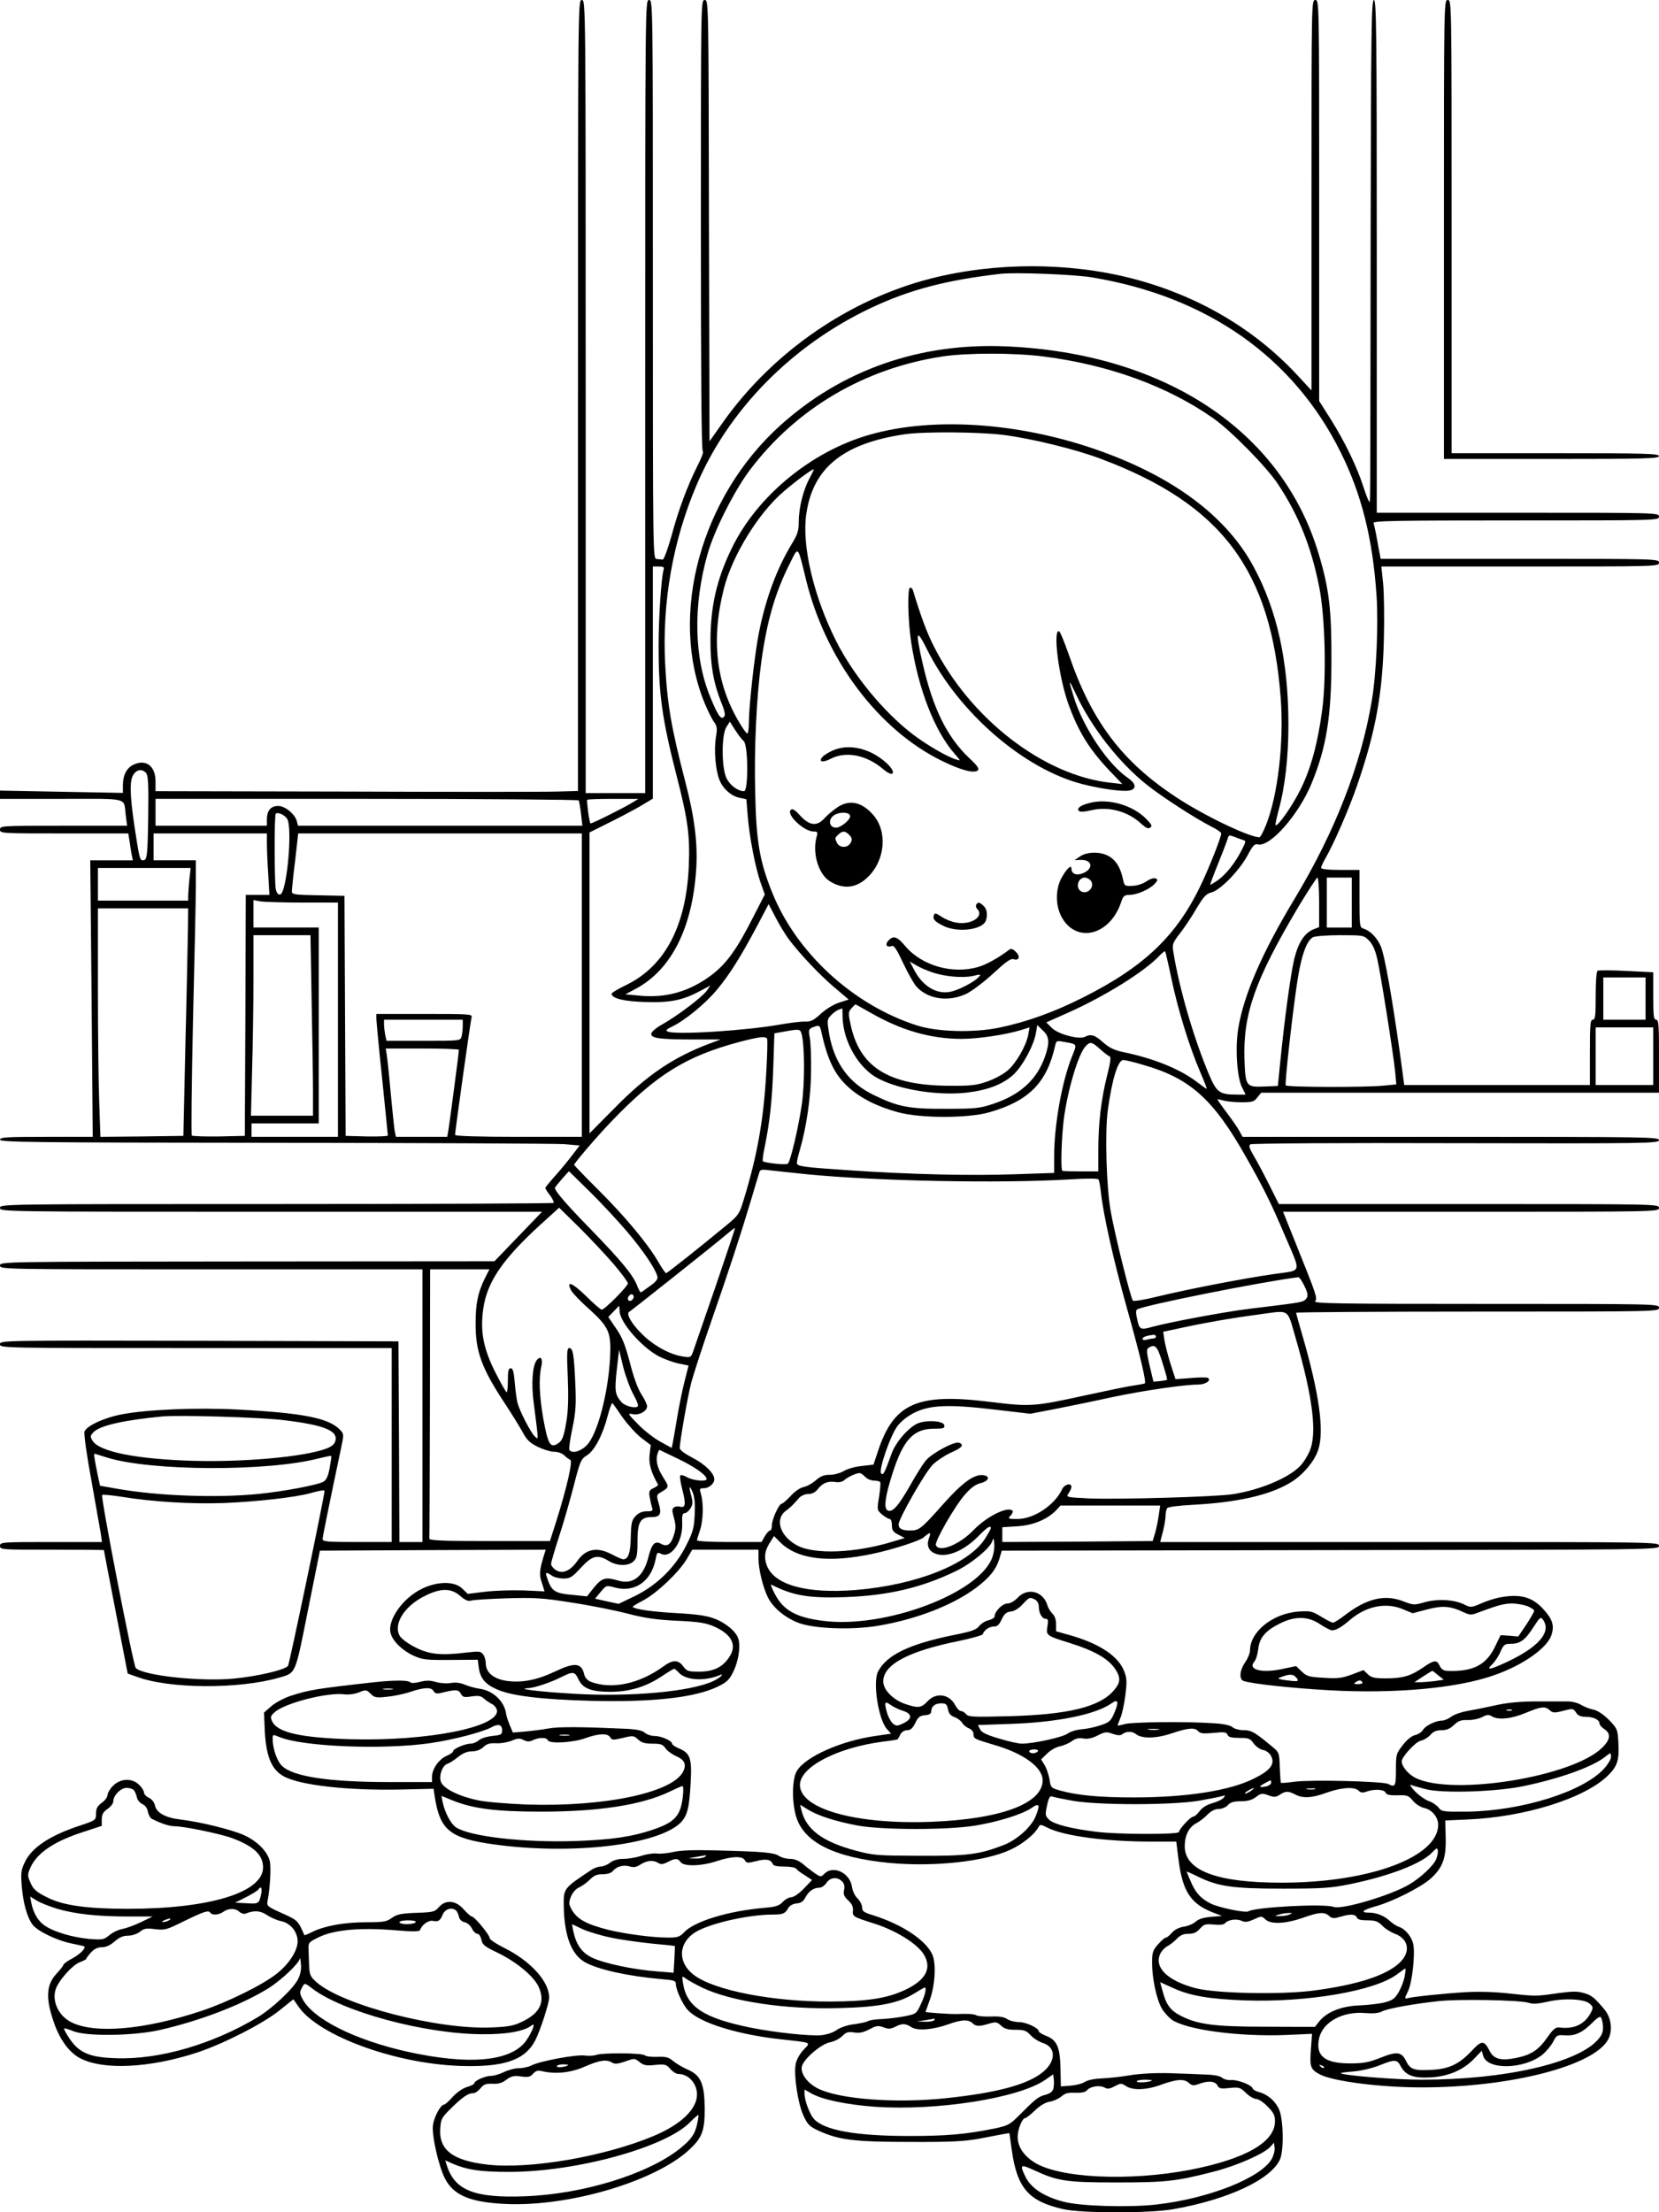 <?xml version="1.0" standalone="no"?>
<!DOCTYPE svg PUBLIC "-//W3C//DTD SVG 20010904//EN"
 "http://www.w3.org/TR/2001/REC-SVG-20010904/DTD/svg10.dtd">
<svg version="1.0" xmlns="http://www.w3.org/2000/svg"
 width="864pt" height="1152pt" viewBox="0 0 864 1152"
 preserveAspectRatio="xMidYMid meet">

<g transform="translate(0,1152) scale(0.1,-0.1)"
fill="#000000" stroke="none">
<path d="M3010 9460 l0 -2059 -112 -3 c-62 -2 -557 -2 -1100 0 l-988 2 0 51
c0 82 -52 119 -119 85 -33 -18 -51 -54 -51 -106 l0 -39 -320 6 -320 6 0 -21 0
-22 319 0 c361 0 324 10 336 -87 l7 -53 -331 0 c-324 0 -331 0 -331 -20 0 -20
7 -20 334 -20 l334 0 7 -42 c3 -24 8 -55 11 -70 l6 -28 -111 0 -111 0 7 -720
6 -720 -241 0 c-208 0 -242 -2 -242 -15 0 -13 166 -15 1428 -16 785 -1 1464
-4 1509 -7 l82 -7 -50 -65 c-28 -36 -69 -84 -90 -107 -21 -24 -39 -46 -39 -49
0 -4 11 -22 25 -39 13 -18 21 -35 18 -39 -4 -3 -654 -6 -1445 -6 -1431 0
-1438 0 -1438 -20 0 -20 7 -20 1411 -20 l1412 0 -124 -129 -124 -129 -1287 -1
c-1281 -1 -1288 -1 -1288 -21 0 -20 7 -20 1100 -20 l1100 0 0 -710 0 -710 -60
0 -60 0 -2 523 -3 522 -1037 3 c-1033 2 -1038 2 -1038 -18 0 -20 6 -20 1020
-20 l1020 0 0 -505 0 -505 -180 0 c-152 0 -180 2 -180 15 0 12 36 188 96 473
15 70 15 75 -3 94 -57 63 -191 90 -537 108 -211 11 -472 0 -601 -25 -92 -17
-186 -61 -195 -90 -4 -11 12 -126 36 -255 23 -129 45 -254 49 -277 l6 -43
-265 0 c-259 0 -266 -1 -266 -20 0 -20 7 -20 270 -20 149 0 270 -1 271 -2 0
-2 28 -147 62 -323 l62 -320 48 -17 c170 -63 530 -65 742 -4 87 26 81 11 149
352 l62 309 588 3 588 2 -7 -22 c-26 -84 -28 -107 -13 -151 l14 -44 -110 5
c-61 2 -151 -1 -201 -7 l-89 -11 -29 28 c-41 39 -128 38 -209 -1 -101 -49
-181 -163 -164 -231 10 -41 61 -91 118 -117 48 -22 65 -24 194 -23 l142 1 5
-39 c8 -57 32 -87 92 -114 76 -35 231 -54 496 -61 317 -8 542 17 659 75 45 22
59 35 79 77 26 52 38 127 27 168 -9 38 -64 85 -125 108 -42 16 -93 23 -201 29
-126 7 -213 20 -225 32 -2 2 22 17 53 33 71 37 187 147 227 214 l30 51 173 0
172 0 0 -46 c0 -55 24 -153 50 -204 27 -53 89 -104 156 -130 81 -32 281 -39
417 -16 202 34 391 108 512 199 70 53 103 95 120 151 l12 41 1712 3 c1703 2
1711 2 1711 22 0 20 -7 20 -1299 20 l-1299 0 14 53 c7 28 14 66 14 82 0 17 4
35 8 41 4 7 61 14 137 18 225 12 393 49 501 113 65 37 129 111 149 173 33 98
5 297 -84 602 -17 58 -31 109 -31 112 0 3 425 6 945 6 938 0 945 0 945 20 0
20 -7 20 -901 20 -771 0 -900 2 -890 14 13 15 9 28 -104 309 l-63 157 979 0
c972 0 979 0 979 20 0 20 -7 20 -990 20 l-990 0 -49 98 c-27 54 -63 122 -81
152 -24 41 -28 55 -18 61 7 5 489 8 1071 6 1001 -2 1057 -1 1057 16 0 16 -58
17 -1085 17 l-1084 0 -15 28 c-8 15 -37 58 -65 95 -28 37 -51 70 -51 72 0 2
15 -1 32 -6 18 -5 61 -9 95 -9 54 0 64 3 81 25 l20 25 1036 0 1036 0 0 190 c0
162 -2 190 -15 190 -13 0 -15 20 -15 124 l0 123 -140 7 c-77 4 -145 4 -150 1
-6 -4 -10 -60 -10 -131 0 -104 -2 -124 -15 -124 -13 0 -15 -26 -15 -170 l0
-170 -483 0 -484 0 -22 163 c-41 292 -80 513 -100 559 -19 45 -55 82 -92 93
-18 6 -19 17 -19 156 l0 149 -100 0 c-64 0 -100 4 -100 11 0 6 11 29 24 52 42
72 124 260 166 384 94 273 130 471 137 753 3 113 1 244 -4 293 l-9 87 723 0
c716 0 723 0 723 20 0 20 -7 20 -725 20 l-725 0 -4 23 c-3 12 -10 51 -16 86
-6 34 -14 69 -17 77 -4 12 106 14 741 14 739 0 746 0 746 20 0 20 -7 20 -735
20 l-735 0 0 1335 c0 1180 -2 1335 -15 1335 -13 0 -15 -149 -17 -1277 -2
-1500 -1 -1333 -8 -1333 -3 0 -16 33 -29 73 -33 104 -98 238 -169 351 l-62 98
0 1044 c0 1037 0 1044 -20 1044 -20 0 -20 -7 -20 -1017 l0 -1016 -75 81 c-225
242 -520 414 -859 502 -332 85 -712 85 -1047 0 -427 -109 -823 -382 -1082
-746 l-72 -102 -3 1149 c-2 1141 -2 1149 -22 1149 -20 0 -20 -7 -20 -1175 0
-786 3 -1175 10 -1175 6 0 -6 -33 -26 -72 -53 -105 -101 -233 -138 -372 -19
-67 -39 -121 -45 -120 -6 1 -20 2 -31 3 -20 1 -20 8 -20 1456 0 1448 0 1455
-20 1455 -20 0 -20 -7 -20 -2065 l0 -2065 -155 0 -155 0 0 2065 c0 2058 0
2065 -20 2065 -20 0 -20 -7 -20 -2060z m2680 615 c599 -100 1047 -416 1292
-910 110 -221 167 -451 187 -747 10 -154 -1 -407 -25 -548 -56 -333 -191 -680
-401 -1029 -169 -280 -265 -500 -294 -675 -17 -99 -7 -253 18 -305 l20 -41
-47 0 c-89 0 -104 11 -145 108 -79 189 -152 440 -183 627 -8 49 -7 52 35 107
24 31 63 90 86 130 36 60 49 74 77 81 46 12 146 115 188 194 26 49 36 60 52
56 63 -17 213 153 281 318 77 188 103 347 103 644 1 257 -12 370 -66 549 -189
639 -798 1045 -1623 1082 -452 21 -859 -121 -1181 -411 -414 -373 -582 -986
-395 -1445 17 -41 39 -86 50 -100 16 -22 17 -34 9 -81 -10 -65 -2 -169 19
-221 19 -47 63 -85 107 -93 l33 -7 7 -86 c9 -112 40 -270 67 -348 l22 -62 -58
-113 c-87 -172 -140 -246 -220 -307 -114 -85 -234 -120 -372 -107 l-76 7 56
30 c184 99 294 318 313 626 8 131 -9 267 -56 447 -74 285 -95 405 -106 620
-16 318 40 637 162 925 166 394 497 731 909 926 201 95 391 145 675 178 75 9
390 -3 480 -19z m-258 -411 c341 -43 649 -155 888 -323 91 -64 276 -252 335
-341 108 -163 173 -324 215 -535 31 -152 39 -469 16 -641 -22 -168 -58 -303
-110 -409 -39 -82 -122 -202 -133 -192 -2 2 5 38 16 78 34 124 51 277 51 447
0 326 -59 595 -181 820 -133 248 -388 447 -749 585 -426 164 -908 203 -1255
102 -301 -87 -581 -318 -712 -586 -80 -162 -113 -307 -113 -488 0 -129 16
-216 55 -316 21 -51 24 -70 15 -78 -15 -16 -31 6 -70 101 -86 205 -91 481 -15
747 34 122 140 331 220 437 242 321 596 530 1005 592 128 19 371 19 522 0z
m-205 -409 c147 -19 377 -75 508 -125 628 -236 885 -579 935 -1247 17 -231
-15 -505 -77 -660 -14 -35 -29 -63 -34 -63 -53 0 -293 115 -434 209 -283 186
-441 397 -559 743 -23 65 -45 120 -51 121 -32 7 -2 -232 47 -373 52 -147 110
-241 217 -354 l66 -69 -62 7 c-348 38 -731 334 -921 713 -34 67 -66 152 -108
291 -2 6 -8 12 -14 12 -15 0 -12 -169 5 -282 37 -245 122 -465 228 -585 31
-35 31 -36 7 -28 -46 13 -154 76 -226 131 -151 115 -311 309 -400 487 -116
230 -179 496 -155 659 34 242 193 370 516 417 100 14 385 12 512 -4z m-1011
-226 c-32 -58 -56 -153 -56 -224 0 -48 -6 -67 -35 -115 -81 -133 -139 -292
-174 -472 -22 -115 -51 -378 -51 -464 0 -30 -4 -54 -8 -54 -4 0 -22 24 -39 53
-124 204 -151 435 -83 702 44 173 181 395 312 506 61 53 151 119 156 115 1 -2
-9 -23 -22 -47z m-18 -529 c102 -416 378 -782 709 -943 100 -49 168 -66 186
-48 8 8 -4 25 -45 63 -117 111 -190 260 -244 498 -38 167 -32 181 26 64 164
-327 505 -621 810 -698 109 -27 218 -41 249 -31 31 10 25 37 -15 64 -105 72
-234 264 -283 425 -29 93 -26 94 15 6 80 -170 223 -353 367 -467 76 -61 254
-176 335 -217 28 -14 52 -30 52 -36 0 -19 -55 -159 -100 -256 -128 -274 -298
-437 -621 -599 -150 -76 -294 -127 -433 -156 -133 -28 -325 -23 -430 11 -333
106 -631 380 -756 696 -64 159 -82 264 -87 518 -6 234 7 500 32 681 29 210 72
360 148 510 46 92 40 99 85 -85z m-742 53 c-12 -40 -26 -248 -26 -396 0 -253
18 -381 95 -682 58 -225 69 -309 62 -469 -14 -308 -124 -516 -323 -614 -44
-21 -79 -42 -79 -47 1 -24 64 -40 176 -43 130 -4 195 9 286 58 l53 28 -20 -28
c-24 -33 -153 -131 -232 -175 -29 -16 -54 -37 -56 -47 -5 -24 41 -31 212 -31
l149 0 -59 -22 c-188 -71 -326 -164 -496 -338 l-128 -129 0 784 0 783 98 49
c53 26 127 65 165 87 l67 40 0 604 0 605 31 0 c24 0 29 -3 25 -17z m417 -892
c24 -20 25 -261 2 -261 -32 0 -73 30 -91 67 -27 54 -27 226 -1 267 l18 28 28
-44 c15 -24 35 -49 44 -57z m-3112 -167 c11 -13 13 -60 11 -218 -3 -215 -6
-236 -27 -236 -17 0 -19 8 -45 179 -24 163 -26 239 -4 269 18 26 46 29 65 6z
m2253 -142 c2 -4 8 -36 12 -70 l7 -62 -741 0 -740 0 -6 23 c-9 37 -61 80 -97
80 -39 0 -59 -24 -59 -70 l0 -33 -290 0 -290 0 0 70 0 70 1099 0 c605 0 1102
-4 1105 -8z m278 -12 c-47 -29 -214 -112 -217 -108 -6 7 -21 118 -17 123 3 3
64 5 136 5 l131 0 -33 -20z m-1797 -83 c30 -44 -1 -388 -36 -395 -11 -2 -18 7
-23 29 -7 39 -8 384 0 391 10 11 44 -4 59 -25z m-105 -130 c0 -30 3 -102 7
-160 l6 -107 -61 0 -62 0 -2 -627 -3 -628 -134 -3 c-74 -1 -138 1 -142 5 -4 4
-1 271 6 593 8 322 15 642 15 713 l0 127 -110 0 -110 0 0 70 0 70 295 0 295 0
0 -53z m1640 -737 l0 -790 -330 0 c-210 0 -330 4 -330 10 0 20 81 596 86 613
5 16 -11 17 -245 17 l-251 0 0 -23 c0 -12 13 -153 30 -312 16 -160 30 -294 30
-298 0 -4 -49 -6 -110 -5 l-110 3 -3 625 -3 625 -137 3 c-122 2 -137 4 -137
20 0 9 7 81 17 160 l16 142 739 0 738 0 0 -790z m3402 771 c13 -5 31 -12 41
-15 17 -5 16 -8 -4 -48 -34 -68 -80 -127 -123 -159 -22 -16 -41 -27 -43 -26
-1 2 17 51 41 110 24 59 46 117 49 127 6 23 8 23 39 11z m-5446 -222 c-3 -34
-6 -73 -6 -85 l0 -24 -235 0 -235 0 0 85 0 85 241 0 242 0 -7 -61z m5884 -118
l0 -129 -31 -12 c-45 -19 -77 -68 -98 -151 -18 -73 -51 -310 -74 -544 l-12
-120 -71 -3 c-95 -4 -98 1 -103 144 -7 235 55 410 278 787 52 86 98 157 102
157 5 0 9 -58 9 -129z m170 -1 l0 -130 -65 0 -65 0 0 130 0 130 65 0 65 0 0
-130z m-5462 0 l182 0 0 -610 0 -610 -225 0 -225 0 0 35 0 35 175 0 175 0 0
510 0 510 -170 0 -170 0 0 71 0 72 38 -7 c20 -3 119 -6 220 -6z m2527 -187
c58 -78 161 -187 236 -251 l79 -67 -50 -16 c-28 -9 -69 -34 -95 -58 -37 -34
-52 -42 -83 -41 -20 1 -75 -6 -122 -14 -183 -33 -546 -56 -592 -38 -13 6 -9
11 22 26 67 32 173 119 233 191 66 79 122 168 210 333 l60 114 37 -71 c20 -39
50 -87 65 -108z m-3126 60 c-1 -54 -6 -321 -13 -593 l-11 -495 -216 -3 -216
-2 -6 172 c-4 95 -7 363 -7 596 l0 422 235 0 235 0 -1 -97z m644 -390 c4 -190
7 -402 7 -470 l0 -123 -162 0 -161 0 6 242 c4 133 7 344 7 470 l0 228 148 0
149 0 6 -347z m5507 319 c19 -20 32 -48 43 -97 18 -79 83 -489 93 -587 l6 -65
-62 -6 c-88 -10 -508 -9 -514 1 -6 11 40 420 64 564 20 120 46 189 77 207 10
6 73 11 141 11 122 0 124 0 152 -28z m-1029 -199 c33 -160 94 -356 149 -484
21 -49 37 -89 34 -89 -2 0 -25 16 -51 36 -87 67 -226 123 -382 155 -48 10 -74
23 -106 51 -44 39 -63 45 -94 29 -30 -16 -140 13 -173 46 l-29 29 108 48 c196
87 405 217 482 300 14 14 26 24 29 22 2 -3 17 -67 33 -143z m2469 -103 l0
-110 -110 0 -110 0 0 110 0 110 110 0 110 0 0 -110z m-4034 -75 c159 -91 309
-134 470 -135 84 0 223 20 308 45 l48 15 -7 -38 c-10 -57 -64 -150 -108 -187
-22 -19 -70 -45 -106 -57 -57 -20 -85 -23 -201 -22 -314 2 -465 98 -511 323
-12 55 -11 62 6 81 10 11 19 20 20 20 1 0 37 -20 81 -45z m-148 -20 c3 -130
85 -271 189 -323 113 -58 308 -88 456 -72 111 13 189 43 244 93 48 44 107 153
118 217 l7 42 29 -28 c34 -32 36 -61 13 -131 -41 -122 -128 -203 -268 -250
-75 -25 -94 -27 -251 -27 -191 -1 -246 10 -371 70 -133 63 -209 168 -236 321
-11 67 -11 74 8 94 10 12 28 25 39 30 11 4 21 8 21 8 1 1 2 -19 2 -44z m-1978
-47 c0 -18 -3 -43 -6 -55 -6 -23 -8 -23 -199 -23 l-192 0 -7 31 c-3 17 -6 42
-6 55 l0 24 205 0 205 0 0 -32z m1866 -25 c33 -151 70 -228 140 -292 64 -59
151 -103 261 -133 117 -32 366 -32 476 0 206 59 299 154 342 346 6 26 8 28 43
21 74 -13 72 -9 46 -74 -53 -130 -94 -359 -94 -522 l0 -87 -207 -7 c-232 -8
-541 -1 -863 21 -239 16 -270 20 -270 38 0 7 6 35 14 62 36 122 59 281 60 414
1 74 -2 154 -7 178 -7 38 -5 43 15 52 34 13 37 12 44 -17z m4334 -133 l0 -150
-150 0 -150 0 0 150 0 150 150 0 150 0 0 -150z m-4436 118 c17 -57 18 -255 2
-368 -18 -123 -59 -297 -73 -310 -8 -8 -120 4 -130 13 -3 3 1 31 7 62 29 139
41 253 47 422 l6 182 51 9 c77 14 83 14 90 -10z m-179 -27 c3 -6 1 -89 -5
-186 -14 -242 -47 -424 -116 -650 -23 -76 -27 -83 -90 -135 -137 -113 -309
-250 -315 -250 -4 0 -23 28 -43 63 -56 94 -167 228 -308 369 -71 70 -128 130
-128 132 0 9 121 150 194 226 235 245 391 341 670 415 100 26 132 30 141 16z
m1735 -55 c20 -18 42 -35 49 -37 8 -3 4 -32 -13 -99 -31 -123 -46 -248 -46
-387 l0 -113 -90 0 c-49 0 -93 1 -97 3 -10 3 -5 170 7 267 20 155 77 346 115
383 23 24 32 22 75 -17z m-3340 -3 c0 -13 -49 -385 -55 -420 l-6 -33 -134 0
-133 0 -6 28 c-3 15 -12 104 -21 197 -8 94 -18 185 -21 203 l-5 32 191 0 c104
0 190 -3 190 -7z m3566 -79 c242 -69 363 -178 532 -477 92 -162 130 -238 201
-405 89 -208 95 -185 -51 -206 -155 -22 -446 -78 -607 -117 -68 -17 -127 -27
-131 -22 -11 11 -94 343 -115 463 -23 123 -31 409 -16 526 22 162 53 264 81
264 10 0 58 -11 106 -26z m-1753 -569 c370 -36 1006 -48 1362 -27 95 6 152 6
156 0 4 -6 9 -37 13 -70 11 -109 67 -359 133 -593 72 -256 104 -393 95 -399
-4 -2 -29 -7 -57 -11 -27 -3 -141 -27 -252 -51 -269 -59 -286 -60 -498 -34
-380 47 -501 -7 -584 -261 l-22 -66 -61 -7 c-33 -3 -75 -15 -93 -26 -19 -11
-50 -20 -73 -20 -31 0 -49 -7 -74 -29 -18 -16 -47 -32 -64 -35 -18 -4 -47 -24
-67 -47 -20 -21 -40 -39 -45 -39 -15 0 -52 -82 -52 -113 0 -15 -4 -27 -9 -27
-6 0 -18 -13 -28 -30 l-17 -30 -168 0 c-92 0 -168 4 -168 9 0 5 7 28 15 51 17
48 20 139 6 188 -9 30 -8 32 14 32 27 0 55 24 55 47 0 31 -49 79 -114 112 -40
21 -66 40 -66 50 0 33 41 268 60 341 11 41 56 181 101 310 98 282 156 459 210
640 22 74 42 141 45 149 3 10 16 12 50 7 25 -3 114 -12 197 -21z m-936 -300
c82 -97 145 -190 156 -230 5 -15 -4 -28 -38 -52 -24 -18 -46 -33 -48 -33 -3 0
-12 17 -20 38 -22 55 -83 128 -242 292 -128 131 -185 198 -185 214 0 3 17 24
37 47 l36 40 110 -108 c60 -59 147 -153 194 -208z m-71 -168 c41 -48 74 -93
74 -100 0 -15 -121 -137 -136 -137 -6 0 -43 32 -82 71 -72 70 -105 83 -78 30
8 -15 49 -58 91 -95 108 -98 119 -123 112 -261 -11 -188 -67 -397 -122 -452
-32 -32 -77 -44 -90 -23 -3 5 4 55 16 112 18 88 20 123 15 238 -7 150 -12 180
-32 180 -11 0 -13 -27 -7 -152 4 -104 2 -177 -7 -228 -14 -86 -22 -105 -51
-121 -34 -18 -46 5 -69 130 -21 122 -25 212 -11 274 10 42 -4 61 -25 32 -21
-29 -28 -123 -14 -224 26 -204 25 -188 6 -172 -20 17 -79 131 -91 176 -4 17
-11 64 -14 105 -5 57 -10 75 -21 75 -12 0 -15 -14 -15 -63 0 -34 -3 -62 -6
-62 -4 0 -30 46 -59 103 -63 125 -80 214 -63 333 20 139 101 257 298 437 l97
88 105 -103 c57 -57 138 -143 179 -191z m530 -118 c-58 -167 -110 -319 -116
-336 -11 -32 -14 -33 -53 -27 -62 9 -140 49 -200 104 -59 54 -99 116 -81 128
25 17 463 365 504 401 25 21 46 38 48 36 1 -1 -45 -139 -102 -306z m-1201 44
c-36 -74 -48 -130 -48 -233 -1 -148 31 -235 154 -421 35 -53 76 -120 91 -147
21 -40 38 -56 78 -76 29 -14 67 -26 86 -26 20 0 42 -8 53 -19 10 -10 24 -20
31 -23 14 -4 -17 -142 -73 -320 l-33 -103 -314 0 c-246 0 -315 3 -314 13 1 6
2 325 3 707 l1 695 155 0 154 0 -24 -47z m4265 -33 c24 -47 25 -63 6 -80 -15
-12 -37 -15 -286 -45 -125 -15 -420 -70 -507 -94 -63 -18 -69 -15 -80 36 -8
34 -8 50 -1 54 35 22 653 145 840 168 4 1 17 -17 28 -39z m-3490 -64 c0 -8 -7
-16 -15 -20 -15 -5 -21 14 -8 27 11 12 23 8 23 -7z m-73 -76 c4 -59 116 -187
206 -234 26 -13 71 -30 100 -36 l53 -11 -22 -87 c-12 -48 -29 -132 -38 -187
-9 -55 -19 -112 -22 -127 l-6 -28 -58 32 c-32 17 -85 58 -117 91 -53 54 -56
59 -29 53 33 -8 76 15 76 41 0 9 -13 37 -30 63 -19 29 -41 91 -60 166 -25 94
-40 131 -72 177 l-40 59 28 29 c15 16 28 29 28 29 1 0 2 -14 3 -30z m3522
-142 c89 -309 112 -496 70 -588 -11 -25 -32 -58 -47 -73 -59 -63 -210 -126
-352 -148 -89 -14 -596 -28 -747 -22 -121 6 -122 6 -108 27 8 11 15 26 15 33
0 23 -36 14 -48 -11 -38 -83 -147 -156 -233 -156 -50 0 -51 1 -36 18 10 10 14
22 10 25 -24 25 -134 -30 -201 -99 -74 -78 -182 -121 -198 -80 -7 19 101 208
154 266 29 33 54 51 80 57 41 10 51 36 14 41 -48 7 -109 -37 -213 -154 -110
-124 -122 -134 -168 -134 -43 0 -61 9 -61 32 0 29 136 268 177 310 20 20 62
48 94 63 60 26 72 41 44 52 -24 9 -141 -54 -174 -93 -16 -20 -53 -79 -82 -131
-61 -106 -90 -139 -115 -129 -23 9 -15 72 25 196 55 172 109 230 214 230 50 0
58 2 55 18 -4 21 -76 29 -130 13 -47 -14 -121 -96 -144 -159 -38 -105 -44
-116 -55 -105 -15 15 47 196 85 247 19 25 53 52 87 69 82 41 180 45 416 17
l189 -22 130 25 c71 14 203 41 294 61 165 35 379 66 450 66 38 0 71 22 50 35
-5 3 -46 3 -89 -1 l-79 -6 -27 83 c-14 46 -28 101 -31 123 l-6 41 103 22 c130
28 265 51 394 68 168 22 146 36 194 -127z m-729 12 c0 -5 -6 -10 -12 -10 -7 0
-23 -3 -35 -6 -13 -4 -23 -2 -23 4 0 9 20 17 58 21 6 0 12 -3 12 -9z m34 -136
c15 -47 26 -87 24 -89 -2 -2 -18 -5 -37 -7 l-34 -3 -20 84 c-16 69 -17 85 -6
92 35 22 46 10 73 -77z m-2754 -168 c19 -35 27 -57 20 -61 -16 -10 -66 4 -83
23 -34 40 -37 57 -25 167 l12 106 22 -91 c13 -49 37 -115 54 -144z m-57 -118
c26 -36 69 -84 96 -105 l50 -38 -6 -51 c-5 -47 7 -89 44 -155 2 -3 -8 -11 -23
-18 -22 -10 -25 -16 -21 -44 3 -17 8 -42 12 -54 7 -21 4 -23 -27 -23 -24 0
-42 -8 -58 -25 -20 -21 -23 -36 -25 -109 -1 -82 -13 -116 -39 -116 -6 0 -32
11 -58 25 -79 42 -138 30 -183 -36 -36 -50 -76 -67 -110 -45 -14 9 -25 23 -25
32 0 8 18 69 39 135 22 65 56 184 77 264 35 137 39 146 70 166 40 24 83 106
109 207 10 40 22 69 25 65 4 -5 28 -38 53 -75z m-1768 -13 c209 -25 285 -54
272 -107 -5 -19 -19 -31 -49 -42 -116 -43 -432 -71 -698 -63 -290 9 -480 47
-517 103 -14 23 -14 26 2 44 32 36 155 64 360 84 84 8 506 -4 630 -19z m2055
-201 c88 -42 150 -86 150 -106 0 -15 -71 -8 -101 9 -15 9 -32 14 -36 10 -4 -4
1 -38 11 -76 19 -73 16 -95 -12 -87 -10 3 -23 2 -31 -3 -12 -8 -12 -16 -1 -56
10 -36 10 -55 1 -84 -16 -54 -35 -68 -67 -51 -34 19 -50 1 -69 -75 -25 -96
-81 -138 -154 -116 -68 20 -85 15 -127 -35 l-37 -47 -68 7 c-104 9 -117 18
-143 99 -7 21 2 21 28 2 11 -8 38 -15 60 -15 36 0 45 6 92 57 59 63 86 70 145
34 44 -27 103 -27 129 -1 17 17 20 33 20 105 0 100 15 125 75 125 44 0 52 17
35 73 -11 37 -10 43 5 52 52 31 52 29 17 85 -31 49 -39 90 -26 124 3 9 7 16 8
16 0 0 44 -21 96 -46z m-2973 6 c227 -71 838 -74 1105 -4 33 8 61 14 63 12 2
-2 -2 -29 -8 -61 -7 -41 -17 -63 -31 -72 -27 -17 -209 -52 -345 -65 -213 -21
-514 -10 -723 26 l-97 17 -10 46 c-17 80 -23 121 -20 121 2 0 32 -9 66 -20z
m3948 -100 c10 -11 31 -20 46 -20 15 0 30 -4 33 -8 3 -5 0 -39 -6 -77 -11 -68
-11 -68 16 -92 15 -12 33 -23 39 -23 7 0 12 -14 12 -32 0 -27 6 -36 34 -50
l33 -17 -63 -19 c-193 -59 -404 -68 -495 -21 -90 46 -121 137 -62 181 24 18
38 31 69 67 11 12 31 21 48 21 19 0 36 8 48 23 26 34 53 45 91 40 22 -4 39 0
50 10 18 16 59 35 78 36 6 1 19 -8 29 -19z m-887 -195 c-3 -69 -8 -91 -43
-160 -56 -114 -151 -208 -266 -265 l-87 -42 -61 13 -62 14 29 35 c29 35 30 35
74 23 105 -28 191 33 213 150 6 33 9 35 27 26 51 -27 113 59 111 154 -2 43 1
57 12 57 8 0 22 11 30 24 13 20 14 32 6 63 -15 53 -12 65 6 23 10 -24 14 -58
11 -115z m-1928 121 c0 -27 -183 -902 -190 -911 -17 -21 -157 -54 -281 -66
-172 -17 -472 15 -512 55 -13 14 -184 892 -175 901 3 3 47 -1 99 -9 165 -27
367 -39 534 -33 171 7 369 29 450 51 53 15 75 18 75 12z m4345 -125 c-4 -27
-12 -69 -19 -93 l-13 -43 -392 -3 -391 -2 0 39 0 38 78 5 c83 5 157 36 203 84
l22 24 260 0 259 0 -7 -49z m-875 -69 c0 -4 -13 -28 -29 -53 -84 -134 -359
-243 -676 -269 -254 -20 -422 26 -461 127 -17 45 -12 80 22 130 l15 24 31 -31
c90 -91 255 -111 489 -60 102 22 238 66 259 84 34 29 40 29 29 -1 -15 -39 -4
-69 31 -83 58 -24 148 12 225 90 47 48 65 59 65 42z m10 -145 c-56 -189 -560
-381 -887 -337 -140 18 -205 56 -249 142 -14 27 -22 48 -17 46 115 -58 195
-71 383 -65 225 8 400 49 579 136 79 38 175 117 188 154 7 20 8 20 11 -8 2
-16 -1 -47 -8 -68z m-2773 -208 c26 -22 41 -29 57 -24 11 4 95 9 186 12 145 4
185 2 335 -22 94 -14 224 -40 290 -57 92 -24 153 -33 260 -38 113 -5 150 -11
192 -29 94 -41 123 -98 81 -160 -35 -53 -82 -76 -156 -76 -58 0 -65 2 -84 28
-26 35 -55 35 -105 -2 -124 -90 -268 -120 -376 -79 -17 7 -30 21 -34 37 -14
63 -49 66 -154 16 -91 -43 -166 -58 -243 -49 -71 8 -116 43 -116 91 0 16 -6
38 -14 48 -12 16 -21 17 -82 10 -136 -17 -197 -11 -270 26 -38 19 -73 45 -82
60 -35 61 23 155 130 208 83 42 138 42 185 0z m1138 -399 c36 -40 132 -46 209
-15 34 15 9 -11 -29 -29 -116 -55 -433 -84 -728 -66 -177 10 -305 26 -236 29
32 1 121 31 177 60 56 28 66 27 85 -15 23 -47 66 -64 166 -64 99 0 185 26 266
80 33 22 63 40 66 40 3 0 14 -9 24 -20z"/>
<path d="M4335 7611 c-22 -10 -46 -25 -53 -34 -21 -25 4 -30 47 -7 78 39 182
19 269 -54 59 -51 74 -18 15 34 -85 75 -195 99 -278 61z"/>
<path d="M5676 7339 c-48 -12 -71 -28 -57 -42 6 -6 28 -5 61 3 94 23 195 -5
265 -71 22 -20 34 -26 45 -19 12 8 9 15 -20 45 -70 72 -197 109 -294 84z"/>
<path d="M4354 7311 c-21 -15 -50 -40 -63 -55 -37 -40 -76 -35 -123 16 -29 32
-41 39 -50 30 -24 -24 69 -112 119 -112 21 0 23 -3 16 -27 -24 -86 10 -197 70
-233 70 -43 138 -35 197 23 90 87 103 237 28 323 -62 71 -129 83 -194 35z m73
-38 c6 -18 -46 -63 -73 -63 -34 0 -43 39 -14 62 26 21 81 21 87 1z m-3 -102
c14 -15 15 -24 6 -40 -14 -27 -56 -28 -70 -2 -13 25 -13 27 6 45 21 21 37 20
58 -3z"/>
<path d="M5626 7061 l-30 -20 33 1 c61 2 68 -47 9 -70 -34 -13 -58 -2 -58 25
0 24 -27 -3 -53 -51 -32 -62 -30 -148 5 -207 79 -134 251 -87 307 84 11 32 17
37 44 37 39 0 106 30 131 58 17 19 17 22 3 28 -9 3 -30 -4 -47 -16 -17 -12
-47 -22 -72 -23 -41 -2 -42 -1 -50 36 -12 57 -35 96 -71 117 -42 26 -113 26
-151 1z m54 -126 c23 -28 -9 -72 -45 -59 -36 14 -24 74 15 74 10 0 23 -7 30
-15z"/>
<path d="M5084 6809 c-3 -6 -1 -16 5 -22 38 -38 -28 -84 -105 -72 -24 3 -59
17 -79 30 -29 20 -37 22 -41 10 -8 -20 2 -33 48 -56 73 -37 203 -22 222 26 11
30 6 62 -12 78 -22 20 -28 21 -38 6z"/>
<path d="M4626 6621 c-19 -21 -7 -37 20 -27 10 4 26 -21 59 -92 25 -53 56
-107 68 -120 62 -67 169 -81 262 -36 29 15 92 62 139 106 65 60 90 78 105 73
29 -9 36 14 12 38 -15 15 -25 19 -34 12 -57 -43 -120 -78 -161 -90 -135 -40
-296 6 -383 110 -41 49 -61 55 -87 26z m228 -164 c66 -23 162 -31 214 -19 41
10 43 9 28 -7 -24 -26 -106 -68 -148 -76 -73 -14 -146 32 -189 118 l-21 40 34
-20 c18 -11 55 -27 82 -36z"/>
<path d="M7520 10325 l0 -1195 560 0 c491 0 560 2 560 15 0 13 -67 15 -540 15
l-540 0 0 1180 c0 1173 0 1180 -20 1180 -20 0 -20 -7 -20 -1195z"/>
<path d="M5300 3200 c-17 -18 -38 -30 -53 -30 -26 0 -67 -41 -67 -67 0 -7 -14
-16 -30 -20 -17 -3 -39 -17 -50 -30 -15 -20 -40 -29 -137 -48 -228 -47 -345
-103 -390 -189 -29 -56 2 -253 47 -301 l21 -23 -83 -12 c-180 -26 -363 -108
-408 -182 -25 -41 -27 -160 -4 -237 40 -135 199 -214 485 -242 232 -22 500 7
632 69 61 28 124 79 144 115 10 18 11 18 49 -1 85 -43 303 -72 539 -72 l131 0
12 -97 c21 -162 63 -226 176 -271 l50 -19 -57 -5 c-38 -3 -65 -11 -80 -25 -12
-11 -40 -23 -62 -26 -25 -4 -48 -16 -62 -32 -12 -14 -26 -25 -31 -25 -6 0 -24
-16 -41 -35 -28 -32 -31 -42 -31 -98 0 -80 23 -187 50 -235 12 -21 36 -47 53
-60 79 -53 352 -89 596 -79 l134 6 -6 -82 c-7 -90 -2 -104 48 -130 71 -36 315
-67 530 -67 464 0 899 113 971 251 24 48 15 114 -22 157 -51 60 -65 72 -104
83 -34 10 -59 10 -134 0 -115 -17 -118 -17 -256 -2 -71 8 -157 11 -225 7 -116
-7 -279 -24 -306 -32 -15 -4 -14 0 3 35 23 46 39 196 28 248 -9 39 -43 79 -74
89 -12 3 -32 17 -46 29 -30 29 -71 45 -111 45 -48 0 -33 14 39 34 87 25 226
95 279 140 65 57 85 107 82 215 l-2 91 114 5 c300 12 615 111 734 230 50 49
59 82 53 179 -4 60 -6 66 -49 110 -29 29 -58 48 -80 53 -18 3 -48 15 -65 25
-20 12 -51 19 -80 18 -27 0 -101 0 -164 0 -77 -1 -145 -7 -205 -21 -49 -11
-114 -24 -144 -29 -30 -5 -67 -18 -82 -29 -16 -12 -38 -21 -49 -21 -33 0 -87
-27 -99 -48 -6 -11 -24 -23 -40 -27 -18 -4 -43 -23 -65 -52 -35 -45 -36 -49
-36 -130 0 -85 -4 -92 -40 -73 -27 14 -398 23 -485 12 -38 -5 -72 -8 -74 -6
-2 2 -4 38 -6 80 -2 73 -4 79 -33 103 -97 81 -114 91 -155 91 -22 0 -48 7 -57
15 -11 10 -46 18 -96 21 -142 10 -428 7 -466 -4 -21 -6 -38 -9 -38 -7 0 1 7
19 15 39 9 20 20 74 26 119 8 68 8 88 -6 123 -30 80 -130 146 -287 190 l-68
19 0 37 c0 23 -7 44 -19 55 -10 10 -22 29 -26 43 -22 74 -103 95 -155 40z m91
-10 c11 -6 19 -21 19 -36 0 -34 17 -64 36 -64 13 0 14 -8 9 -39 -8 -47 -6 -49
117 -87 133 -42 204 -84 239 -140 27 -44 24 -68 -13 -110 -74 -83 -236 -123
-543 -131 -187 -5 -212 -4 -224 11 -7 9 -20 16 -27 16 -7 0 -20 13 -29 30 -31
59 -100 69 -145 20 -32 -34 -48 -36 -114 -14 -65 22 -116 74 -116 118 0 88
129 157 395 211 66 14 121 29 123 35 7 21 34 40 58 40 18 0 28 9 41 38 14 29
25 38 48 40 18 2 42 17 61 38 35 38 37 38 65 24z m411 -593 c-17 -39 -26 -47
-70 -61 -28 -10 -72 -19 -98 -21 -26 -2 -59 -12 -73 -22 -27 -20 -179 -53
-239 -53 -18 0 -72 12 -120 27 -65 19 -91 32 -98 48 l-11 22 171 6 c245 8 446
50 526 108 34 24 38 5 12 -54z m-1099 14 c52 -17 49 -45 -7 -69 -24 -11 -31
-10 -47 4 -10 9 -23 33 -29 53 -16 58 -13 65 18 43 15 -11 44 -25 65 -31z
m234 8 c4 -22 14 -34 35 -41 15 -6 33 -19 39 -30 6 -10 21 -23 35 -28 14 -6
24 -18 24 -29 0 -25 2 -26 106 -57 154 -44 254 -117 254 -185 0 -121 -218
-202 -580 -216 -393 -15 -684 67 -684 192 0 93 191 193 428 225 44 5 80 11 81
13 1 1 8 12 14 25 7 13 21 22 36 22 17 0 28 10 42 38 14 30 24 38 51 40 22 2
32 8 32 21 0 25 20 41 52 41 24 0 30 -5 35 -31z m3134 -5 c16 -14 24 -15 70
-3 50 13 52 13 67 -9 10 -16 24 -22 49 -22 40 0 73 -15 73 -34 0 -8 11 -21 25
-30 36 -23 32 -56 -12 -98 -155 -151 -776 -251 -970 -157 -38 19 -73 60 -73
87 0 23 72 101 98 107 16 3 39 17 51 30 15 18 31 25 58 25 27 0 45 8 65 27 23
22 37 27 71 26 23 -1 57 6 75 15 26 14 36 14 52 4 33 -20 101 -13 175 18 82
34 102 36 126 14z m-198 -1 c-7 -2 -19 -2 -25 0 -7 3 -2 5 12 5 14 0 19 -2 13
-5z m-1840 -100 c-13 -2 -35 -2 -50 0 -16 2 -5 4 22 4 28 0 40 -2 28 -4z m207
-8 c10 -12 27 -14 80 -9 56 6 68 4 73 -10 5 -12 20 -16 61 -16 49 0 57 -3 75
-29 11 -15 33 -31 49 -34 16 -3 34 -16 41 -30 23 -43 -2 -76 -89 -119 -125
-63 -351 -98 -627 -98 -178 0 -291 11 -379 35 -50 14 -52 16 -58 58 -4 23 -15
57 -25 74 l-19 31 32 31 c17 17 47 34 66 37 19 4 47 16 62 27 19 14 36 18 60
14 23 -4 46 1 75 16 38 19 46 20 78 8 24 -8 40 -9 48 -3 20 17 53 18 71 3 31
-26 105 -25 186 2 89 30 123 32 140 12z m-835 -105 c-3 -5 -15 -10 -26 -10
-10 0 -19 5 -19 10 0 6 12 10 26 10 14 0 23 -4 19 -10z m2985 -30 c0 -11 -16
-38 -36 -60 -109 -120 -428 -220 -712 -224 -127 -1 -134 0 -150 21 -9 12 -33
28 -51 34 -19 7 -52 30 -72 51 -21 22 -30 37 -21 33 10 -4 44 -13 77 -22 88
-23 373 -14 515 17 186 39 353 99 419 151 30 24 31 24 31 -1z m-1770 -134 c0
-7 -12 -16 -27 -19 -38 -7 -40 -1 -6 17 35 19 33 19 33 2z m-104 -41 c-11 -8
-25 -15 -30 -15 -6 1 0 7 14 15 32 19 40 18 16 0z m332 8 c-10 -2 -28 -2 -40
0 -13 2 -5 4 17 4 22 1 32 -1 23 -4z m228 -8 c11 -11 21 -12 40 -5 39 15 94
12 100 -5 5 -11 21 -15 62 -14 50 2 58 -1 81 -29 14 -17 40 -33 58 -37 40 -8
73 -48 73 -87 0 -168 -355 -301 -810 -302 -340 -1 -510 62 -510 190 0 56 22
99 59 119 16 8 43 28 59 45 20 20 40 30 60 30 16 0 37 9 47 20 13 15 31 20 67
20 35 0 57 6 79 22 26 20 33 21 65 9 30 -11 39 -10 59 3 30 20 45 20 81 1 40
-21 88 -18 164 10 75 27 145 32 166 10z m-1492 -52 c130 -24 521 -24 661 0 55
10 109 20 120 24 17 5 18 4 7 -9 -7 -9 -33 -21 -58 -28 -29 -8 -53 -23 -67
-42 -11 -15 -26 -28 -33 -28 -14 0 -74 -66 -74 -80 0 -14 -323 -13 -430 1
-129 16 -218 38 -245 62 -22 21 -23 25 -12 75 8 39 15 51 26 47 7 -3 55 -13
105 -22z m-189 -78 c-22 -58 -100 -128 -173 -155 -124 -47 -183 -55 -432 -54
-222 1 -241 2 -334 27 -172 46 -258 110 -282 210 l-7 29 39 -24 c52 -33 149
-64 264 -85 130 -23 464 -23 607 0 118 19 248 59 295 92 40 28 46 18 23 -40z
m2085 -226 c-15 -35 -81 -97 -142 -133 -98 -57 -350 -132 -393 -116 -49 18
-406 -1 -443 -23 -14 -10 -158 20 -198 41 -51 26 -78 56 -103 115 -12 27 -21
50 -21 51 0 1 26 -10 58 -26 106 -52 181 -63 442 -63 205 0 250 3 349 23 205
42 376 107 431 167 21 22 26 24 28 10 2 -9 -2 -30 -8 -46z m-765 -289 c-11 -5
-33 -8 -50 -8 -29 0 -29 0 -5 8 14 4 36 8 50 8 23 1 23 0 5 -8z m207 -7 c15
-14 24 -14 57 -5 52 16 80 15 87 -3 4 -11 21 -15 56 -15 40 0 54 -5 76 -27 15
-16 45 -35 67 -43 73 -28 83 -96 23 -152 -71 -66 -220 -114 -448 -144 -170
-22 -511 -15 -615 13 -142 38 -213 105 -184 175 6 16 24 35 38 43 14 7 37 25
50 39 18 19 35 26 61 26 27 0 42 7 59 26 20 23 28 26 72 22 32 -3 53 -1 59 7
15 18 60 25 87 12 18 -8 32 -6 63 8 39 18 41 18 61 -1 29 -26 105 -22 194 9
84 30 112 32 137 10z m394 -312 c-3 -21 -17 -58 -30 -82 -21 -36 -32 -45 -73
-56 -26 -7 -86 -14 -133 -16 -96 -4 -170 -34 -210 -84 l-22 -28 -251 1 c-272
0 -356 11 -446 56 -55 28 -77 58 -95 125 l-14 51 62 -28 c91 -43 192 -60 381
-67 324 -11 675 49 791 136 21 16 41 30 43 30 2 1 1 -16 -3 -38z m643 -140
c25 -8 50 -6 100 5 85 20 192 15 220 -10 19 -17 19 -21 6 -47 -32 -61 -88 -87
-164 -77 -19 2 -32 -8 -62 -51 -46 -66 -84 -91 -160 -107 -81 -17 -120 -7
-141 36 -28 55 -41 56 -90 4 -66 -71 -117 -96 -203 -102 -99 -6 -120 0 -142
45 -24 49 -48 52 -137 16 -59 -23 -86 -28 -156 -28 -132 0 -180 40 -160 131
19 85 124 142 242 131 39 -3 68 -1 86 9 31 15 162 39 292 53 104 12 423 6 469
-8z m389 -118 c2 -32 -3 -47 -24 -72 -104 -123 -485 -211 -920 -211 -135 0
-410 22 -421 34 -2 2 28 6 66 9 38 3 98 17 133 31 82 33 94 33 113 -4 25 -47
66 -63 154 -58 94 5 171 38 228 97 l40 42 7 -25 c19 -77 214 -73 311 6 19 17
44 46 54 66 18 35 21 36 65 33 51 -3 90 16 141 68 16 17 34 30 40 28 5 -2 11
-22 13 -44z m-1453 -221 c-3 -3 -11 0 -18 7 -9 10 -8 11 6 5 10 -3 15 -9 12
-12z"/>
<path d="M7803 3200 c-22 -5 -64 -18 -92 -31 -50 -21 -52 -21 -88 -3 -53 25
-139 29 -205 10 -52 -15 -57 -15 -109 5 -97 38 -190 16 -305 -72 -28 -22 -56
-39 -62 -39 -6 0 -33 14 -61 31 -47 29 -56 31 -118 27 -135 -10 -253 -105
-253 -203 0 -13 -11 -41 -25 -61 -30 -44 -33 -90 -7 -98 47 -15 250 -37 445
-48 346 -19 669 11 860 79 149 52 275 141 297 209 16 49 6 82 -43 135 -59 65
-123 81 -234 59z m152 -44 c19 -8 35 -19 35 -24 0 -6 -19 -38 -41 -72 l-42
-62 -46 4 -46 3 -27 -56 c-47 -100 -116 -135 -251 -130 -19 1 -31 9 -39 26
-15 33 -29 32 -89 -10 -63 -43 -105 -55 -193 -55 -57 0 -74 4 -92 21 l-23 22
-61 -23 c-52 -19 -74 -22 -146 -17 -77 4 -89 8 -115 33 l-29 28 -76 -16 c-106
-22 -178 -2 -141 40 8 9 17 39 20 65 6 59 38 96 115 134 78 38 144 37 207 -5
27 -18 55 -32 62 -32 21 0 53 19 92 53 86 74 190 95 280 56 l48 -20 75 20 c81
21 122 18 191 -15 30 -14 40 -15 68 -4 110 41 139 49 182 50 26 0 63 -7 82
-14z m95 -110 c0 -57 -72 -120 -205 -182 -86 -40 -107 -43 -74 -11 13 12 33
41 43 65 17 38 22 42 55 42 48 0 75 20 118 88 33 51 37 54 49 37 8 -10 14 -28
14 -39z m-560 -250 l29 -23 -46 -7 c-25 -3 -60 -6 -76 -6 l-31 0 44 29 c25 16
47 30 49 30 2 1 16 -10 31 -23z m-740 -11 c18 -21 13 -23 -50 -15 -30 3 -48 9
-40 12 53 22 74 22 90 3z m345 -25 c4 -6 -6 -10 -22 -10 -22 0 -25 2 -13 10
19 12 27 12 35 0z"/>
<path d="M1950 2760 c-298 -33 -342 -40 -436 -71 -34 -11 -79 -35 -100 -53
l-39 -34 3 -73 c5 -151 34 -225 103 -261 87 -45 328 -72 596 -67 l181 4 6 -40
c27 -176 79 -218 311 -250 402 -55 846 -4 968 112 36 36 47 76 54 210 7 128
-2 154 -63 179 -19 8 -34 19 -34 24 0 15 -56 40 -91 40 -18 0 -41 8 -51 17
-12 11 -40 17 -86 20 -247 11 -361 12 -416 2 -33 -6 -89 -13 -123 -16 l-62 -5
-16 38 c-9 22 -18 48 -19 59 -9 65 -67 121 -138 131 -23 3 -58 13 -77 21 -22
10 -47 13 -73 9 -22 -4 -57 -1 -78 5 -29 9 -50 9 -82 1 -27 -7 -46 -8 -52 -2
-11 11 -86 11 -186 0z m93 -37 c-13 -2 -33 -2 -45 0 -13 2 -3 4 22 4 25 0 35
-2 23 -4z m215 -9 c7 -13 17 -15 38 -10 77 19 92 19 104 -4 10 -18 17 -20 56
-14 35 5 49 3 64 -11 11 -10 30 -23 43 -29 12 -6 23 -21 25 -32 13 -88 -364
-162 -762 -151 -262 8 -382 35 -409 94 -10 22 -8 28 15 48 56 48 275 103 361
92 22 -3 54 1 76 10 37 15 40 14 61 -7 20 -20 29 -22 84 -16 33 3 88 14 121
25 74 25 111 26 123 5z m357 -204 c0 -23 -5 -25 -52 -30 -28 -3 -60 -13 -70
-23 -11 -9 -29 -17 -42 -17 -29 0 -91 -27 -91 -39 0 -6 -16 -17 -35 -25 -39
-17 -75 -68 -75 -108 l0 -28 -222 0 c-318 0 -504 29 -560 85 -26 25 -48 91
-48 139 0 25 1 25 34 11 122 -51 542 -68 789 -32 121 18 269 57 316 82 36 20
56 15 56 -15z m348 -27 c-13 -2 -33 -2 -45 0 -13 2 -3 4 22 4 25 0 35 -2 23
-4z m215 -10 c9 -15 15 -15 66 -3 54 13 57 12 79 -8 18 -17 36 -22 75 -22 43
0 54 -4 67 -23 8 -13 33 -31 54 -41 45 -19 57 -42 40 -79 -51 -111 -408 -187
-814 -174 -99 4 -214 13 -255 22 -98 20 -182 61 -194 97 -11 32 8 85 34 93 10
3 35 19 55 35 26 21 49 30 73 30 23 0 44 8 59 22 18 17 34 22 68 20 24 -1 60
5 81 14 31 13 41 13 61 3 18 -9 29 -10 48 -1 34 16 72 15 78 0 6 -20 132 -13
197 11 69 25 116 26 128 4z m378 -310 c-12 -101 -42 -133 -162 -173 -105 -35
-208 -50 -394 -57 -271 -9 -551 23 -625 71 -27 18 -58 76 -70 133 l-6 31 59
-24 c107 -43 226 -58 462 -58 300 0 522 35 665 103 33 16 64 30 69 30 5 1 6
-24 2 -56z"/>
<path d="M589 2221 c-16 -16 -29 -38 -29 -48 0 -11 -13 -29 -30 -41 -23 -17
-30 -30 -30 -56 0 -34 -1 -35 -82 -62 -156 -51 -252 -114 -288 -190 -20 -40
-22 -56 -17 -123 7 -90 29 -168 57 -204 27 -35 131 -84 205 -98 33 -7 61 -13
63 -14 11 -9 -18 -39 -59 -62 -27 -14 -49 -30 -49 -35 0 -4 -16 -25 -35 -45
-56 -60 -59 -132 -10 -267 31 -84 79 -147 134 -175 121 -62 361 -50 606 30
137 45 341 149 428 218 l75 60 27 -39 c104 -150 500 -296 838 -308 231 -8 340
29 394 132 26 50 73 194 73 224 0 84 -97 191 -237 260 -40 20 -73 42 -73 50 0
16 -79 112 -93 112 -5 0 -24 17 -42 37 -41 48 -95 52 -130 11 -21 -24 -29 -26
-118 -29 -80 -3 -100 -8 -126 -26 -27 -20 -42 -23 -133 -23 -114 0 -214 -18
-279 -49 -23 -12 -43 -20 -44 -18 -33 76 -35 78 -116 114 -79 36 -81 37 -75
67 12 61 18 165 12 200 -10 52 -65 108 -136 140 -65 29 -229 69 -330 81 -78 9
-125 35 -133 73 -4 17 -16 33 -31 40 -14 6 -26 19 -26 27 0 9 -11 27 -25 40
-36 37 -97 35 -136 -4z m108 -23 c6 -7 13 -24 16 -38 3 -14 16 -29 29 -35 14
-6 25 -21 28 -39 3 -16 12 -32 20 -37 49 -25 92 -39 119 -39 48 0 238 -39 300
-62 113 -42 161 -88 161 -152 0 -131 -278 -216 -706 -216 -204 0 -330 17 -409
55 -66 32 -82 45 -99 87 -13 30 -13 38 3 74 34 75 124 136 274 184 l97 32 0
33 c0 26 7 39 30 55 17 12 30 29 30 39 0 32 39 71 70 71 15 0 32 -6 37 -12z
m663 -542 c-11 -50 -13 -51 -77 -47 l-58 3 57 29 c31 16 59 33 63 39 14 22 22
8 15 -24z m-1065 -75 c94 -28 213 -41 370 -41 l130 0 -60 -29 c-33 -16 -77
-32 -97 -36 -21 -3 -51 -18 -68 -32 -29 -24 -36 -25 -104 -20 -87 8 -184 36
-232 69 -36 24 -60 65 -71 119 l-6 33 34 -21 c19 -12 66 -30 104 -42z m952
-17 c9 -8 23 -12 32 -9 45 18 77 16 112 -8 20 -13 52 -27 72 -31 48 -9 87 -55
87 -105 0 -49 -44 -118 -109 -169 -73 -58 -253 -147 -390 -193 -297 -99 -558
-122 -681 -59 -64 33 -99 105 -81 168 13 45 88 130 127 144 19 7 34 15 34 19
0 3 11 18 25 33 16 17 34 26 56 26 21 0 43 10 66 30 24 21 44 30 69 30 21 0
47 9 62 20 22 18 34 20 80 14 50 -6 60 -3 145 39 108 53 133 61 142 47 9 -15
47 -12 69 5 26 19 63 19 83 -1z m1131 4 c5 -7 11 -22 13 -33 3 -11 15 -22 29
-25 14 -3 31 -18 38 -33 7 -15 20 -27 28 -27 8 0 17 -13 21 -31 5 -26 17 -36
91 -71 93 -46 181 -119 206 -172 37 -78 10 -138 -81 -182 -47 -23 -72 -28
-162 -32 -282 -12 -776 116 -913 236 -32 29 -36 38 -38 85 -1 28 -3 68 -3 87
-2 33 1 37 53 62 77 38 211 51 389 37 106 -9 136 -8 139 1 9 27 44 52 67 47
29 -5 37 0 52 36 14 29 52 37 71 15z m-1498 -48 c-8 -5 -22 -9 -30 -9 -10 0
-8 3 5 9 27 12 43 12 25 0z m1285 -10 c-3 -5 -24 -10 -46 -10 -21 0 -39 5 -39
10 0 6 21 10 46 10 27 0 43 -4 39 -10z m-613 -297 c-26 -50 -132 -150 -209
-197 -235 -141 -512 -222 -738 -214 -137 4 -192 27 -243 102 -18 27 -31 51
-28 53 2 2 23 -4 47 -14 68 -28 310 -25 447 5 209 47 429 131 568 217 69 43
162 131 166 157 1 7 3 -6 5 -29 3 -28 -2 -54 -15 -80z m74 -48 c159 -121 580
-235 879 -238 130 -2 226 15 264 46 22 18 5 -30 -27 -77 -76 -111 -296 -132
-621 -60 -276 62 -493 171 -547 277 -13 25 -14 34 -3 53 15 30 15 30 55 -1z"/>
<path d="M3507 1876 c-31 -7 -71 -11 -87 -8 -17 2 -52 -3 -79 -12 -28 -9 -70
-16 -94 -16 -29 0 -53 -7 -70 -20 -14 -11 -36 -20 -49 -20 -12 0 -35 -8 -49
-18 -145 -96 -144 -95 -143 -189 3 -155 40 -252 112 -292 69 -38 224 -72 395
-87 70 -6 77 -8 77 -28 1 -29 36 -106 63 -134 61 -66 257 -127 487 -152 163
-18 153 -14 114 -55 -19 -21 -36 -51 -40 -73 -11 -57 11 -205 40 -268 22 -48
32 -58 80 -80 105 -48 187 -58 476 -58 215 -1 283 3 360 17 52 10 109 21 126
24 l31 5 12 -87 c28 -199 87 -268 268 -309 98 -22 443 -22 569 -1 289 50 516
156 561 262 20 50 17 208 -6 259 -20 44 -60 78 -105 90 -15 3 -30 12 -33 20
-7 18 -81 46 -113 42 -15 -1 -36 4 -45 12 -12 10 -44 16 -89 17 -39 2 -123 5
-186 7 -71 2 -148 -2 -200 -10 -47 -8 -115 -16 -151 -17 -40 -2 -76 -9 -90
-19 -14 -9 -47 -17 -74 -19 l-50 -4 -2 91 c-2 113 -18 150 -74 172 -21 8 -39
19 -39 24 0 17 -66 48 -103 48 -21 0 -49 7 -62 16 -17 11 -43 15 -82 13 -32
-1 -66 1 -77 6 -18 8 -40 9 -106 7 -33 -1 -160 8 -160 11 0 1 9 26 20 56 30
78 37 197 15 244 -35 75 -158 156 -307 203 -49 15 -58 21 -58 41 0 13 -11 34
-23 46 -14 13 -27 39 -30 62 -11 73 -99 114 -144 67 -17 -17 -19 -17 -48 2
-16 12 -45 33 -63 49 -22 18 -44 27 -68 27 -19 0 -45 7 -58 16 -27 17 -84 22
-326 28 -111 3 -184 1 -223 -8z m163 -26 c-8 -5 -31 -9 -50 -8 l-35 1 40 7
c59 11 61 11 45 0z m209 -17 c8 -15 14 -16 58 -5 52 14 78 9 87 -14 4 -10 22
-14 60 -14 30 0 58 -5 61 -10 4 -6 24 -22 46 -35 l38 -25 -43 -45 c-25 -26
-53 -45 -66 -45 -11 0 -31 -11 -43 -24 -19 -20 -36 -26 -97 -31 -192 -17 -366
-71 -419 -129 -21 -22 -33 -26 -80 -26 -83 0 -225 19 -315 41 -117 30 -164 57
-192 111 -12 24 -12 32 0 63 9 21 26 40 43 47 15 7 40 25 55 40 21 21 36 28
66 28 24 0 45 6 53 16 20 24 54 34 87 25 23 -7 36 -4 58 10 33 21 66 24 92 8
14 -9 25 -8 50 5 39 20 52 20 67 -1 18 -24 109 -21 190 6 77 25 131 27 144 4z
m506 -110 c12 -11 15 -25 11 -45 -5 -23 0 -34 21 -54 20 -18 27 -34 25 -53 -3
-31 1 -33 108 -67 113 -35 226 -105 260 -160 46 -73 12 -137 -102 -189 -92
-42 -194 -57 -383 -58 -302 -1 -606 58 -712 139 -85 65 -81 166 8 222 75 46
276 92 404 92 54 0 64 5 81 35 7 12 24 21 43 23 23 2 35 11 46 32 17 32 43 50
73 50 11 0 27 11 36 25 19 29 57 33 81 8z m-1203 -293 c50 -11 146 -24 212
-31 67 -6 121 -12 121 -13 0 0 -1 -32 -3 -70 l-4 -69 -86 7 c-121 9 -278 42
-339 72 -54 26 -83 68 -98 141 l-6 33 55 -26 c31 -14 98 -34 148 -44z m476
-261 c152 -72 432 -114 711 -106 210 5 310 25 394 77 27 17 50 30 53 30 11 0
2 -40 -20 -86 -23 -50 -25 -52 -82 -63 -33 -7 -86 -13 -119 -15 -34 -1 -67 -6
-75 -11 -8 -5 -41 -12 -72 -16 -34 -4 -69 -16 -89 -29 -18 -14 -52 -25 -80
-28 -61 -6 -243 14 -369 39 -245 50 -334 108 -353 232 -6 39 -6 39 16 23 12
-9 50 -30 85 -47z m1207 -169 c-3 -5 -25 -9 -48 -8 l-42 1 45 7 c25 4 46 8 48
8 2 1 0 -2 -3 -8z m199 -15 c18 -18 36 -19 87 -3 35 10 42 9 62 -10 18 -17 36
-22 76 -22 45 0 56 -4 79 -29 15 -16 44 -34 64 -40 73 -24 67 -103 -12 -160
-83 -60 -237 -100 -491 -127 -263 -28 -556 -6 -669 50 -55 28 -92 78 -84 115
9 39 101 118 147 126 21 4 49 18 63 32 21 21 32 24 62 19 28 -4 48 0 79 16 37
20 47 21 74 11 26 -10 37 -9 60 2 36 19 54 19 85 -1 31 -21 113 -14 194 15 66
24 103 26 124 6z m422 -341 c-4 -16 -17 -26 -43 -33 -37 -10 -48 -19 -143
-114 -40 -40 -53 -47 -120 -61 -155 -31 -251 -39 -445 -39 -280 0 -445 30
-497 90 -21 23 -48 96 -48 129 l0 23 33 -19 c56 -33 184 -60 335 -71 322 -22
748 45 885 140 l42 29 3 -25 c2 -14 1 -36 -2 -49z m513 42 c-10 -9 -79 -14
-79 -5 0 5 19 9 42 9 23 0 39 -2 37 -4z m193 -13 c16 -14 24 -15 52 -5 48 18
84 15 96 -7 8 -17 18 -19 63 -14 50 5 56 3 86 -26 17 -17 41 -31 53 -31 11 0
38 -17 59 -39 32 -32 39 -46 39 -78 0 -108 -154 -196 -441 -252 -318 -61 -682
-44 -813 39 -56 36 -86 82 -86 133 0 39 24 97 39 97 5 0 28 18 51 40 26 25 54
42 78 46 20 3 47 16 60 27 18 16 34 21 71 19 32 -1 53 3 61 12 17 21 65 29 91
16 17 -10 28 -8 54 6 31 16 35 17 59 1 36 -24 109 -21 186 8 78 28 117 31 142
8z m431 -396 c-58 -99 -328 -206 -601 -237 -140 -16 -397 -9 -484 15 -98 25
-167 70 -195 125 -34 68 -30 72 40 40 124 -58 169 -65 432 -65 257 0 310 6
505 56 121 31 262 93 295 129 l20 22 3 -26 c2 -15 -5 -41 -15 -59z"/>
<path d="M3105 819 c-11 -4 -38 -6 -60 -3 -45 6 -233 -29 -276 -51 -15 -8 -45
-15 -66 -15 -21 0 -56 -9 -78 -20 -22 -11 -52 -20 -68 -20 -30 0 -87 -25 -87
-39 0 -4 -17 -13 -38 -19 -23 -7 -53 -28 -75 -52 -19 -22 -40 -40 -45 -40 -17
0 -51 -63 -57 -105 -8 -50 28 -210 61 -277 45 -90 133 -127 319 -135 328 -15
775 117 953 281 68 63 82 98 82 213 -1 131 -19 175 -87 205 -26 11 -61 32 -77
45 -23 20 -38 24 -82 22 -29 -1 -59 2 -66 8 -15 13 -223 14 -253 2z m227 -38
c20 -16 35 -19 80 -14 51 5 58 3 79 -21 12 -14 31 -26 41 -26 53 0 97 -48 98
-106 0 -77 -83 -157 -226 -217 -258 -108 -645 -174 -866 -149 -181 21 -254 77
-245 190 3 48 8 56 59 106 58 57 87 76 113 76 10 0 26 11 37 25 17 21 28 25
62 24 31 -2 51 4 73 21 26 19 40 22 76 17 37 -5 48 -3 63 14 15 16 25 19 49
13 70 -16 148 -8 222 25 76 33 112 38 141 20 13 -8 29 -7 62 4 57 20 53 20 82
-2z m-373 -15 c-12 -10 -59 -15 -59 -6 0 5 14 10 32 10 17 0 29 -2 27 -4z
m672 -305 c-12 -56 -32 -83 -93 -132 -168 -132 -504 -235 -804 -246 -265 -10
-367 31 -408 164 l-7 23 43 -19 c73 -31 143 -41 290 -41 350 0 815 128 942
259 22 22 41 39 43 37 2 -2 -1 -22 -6 -45z"/>
</g>
</svg>
